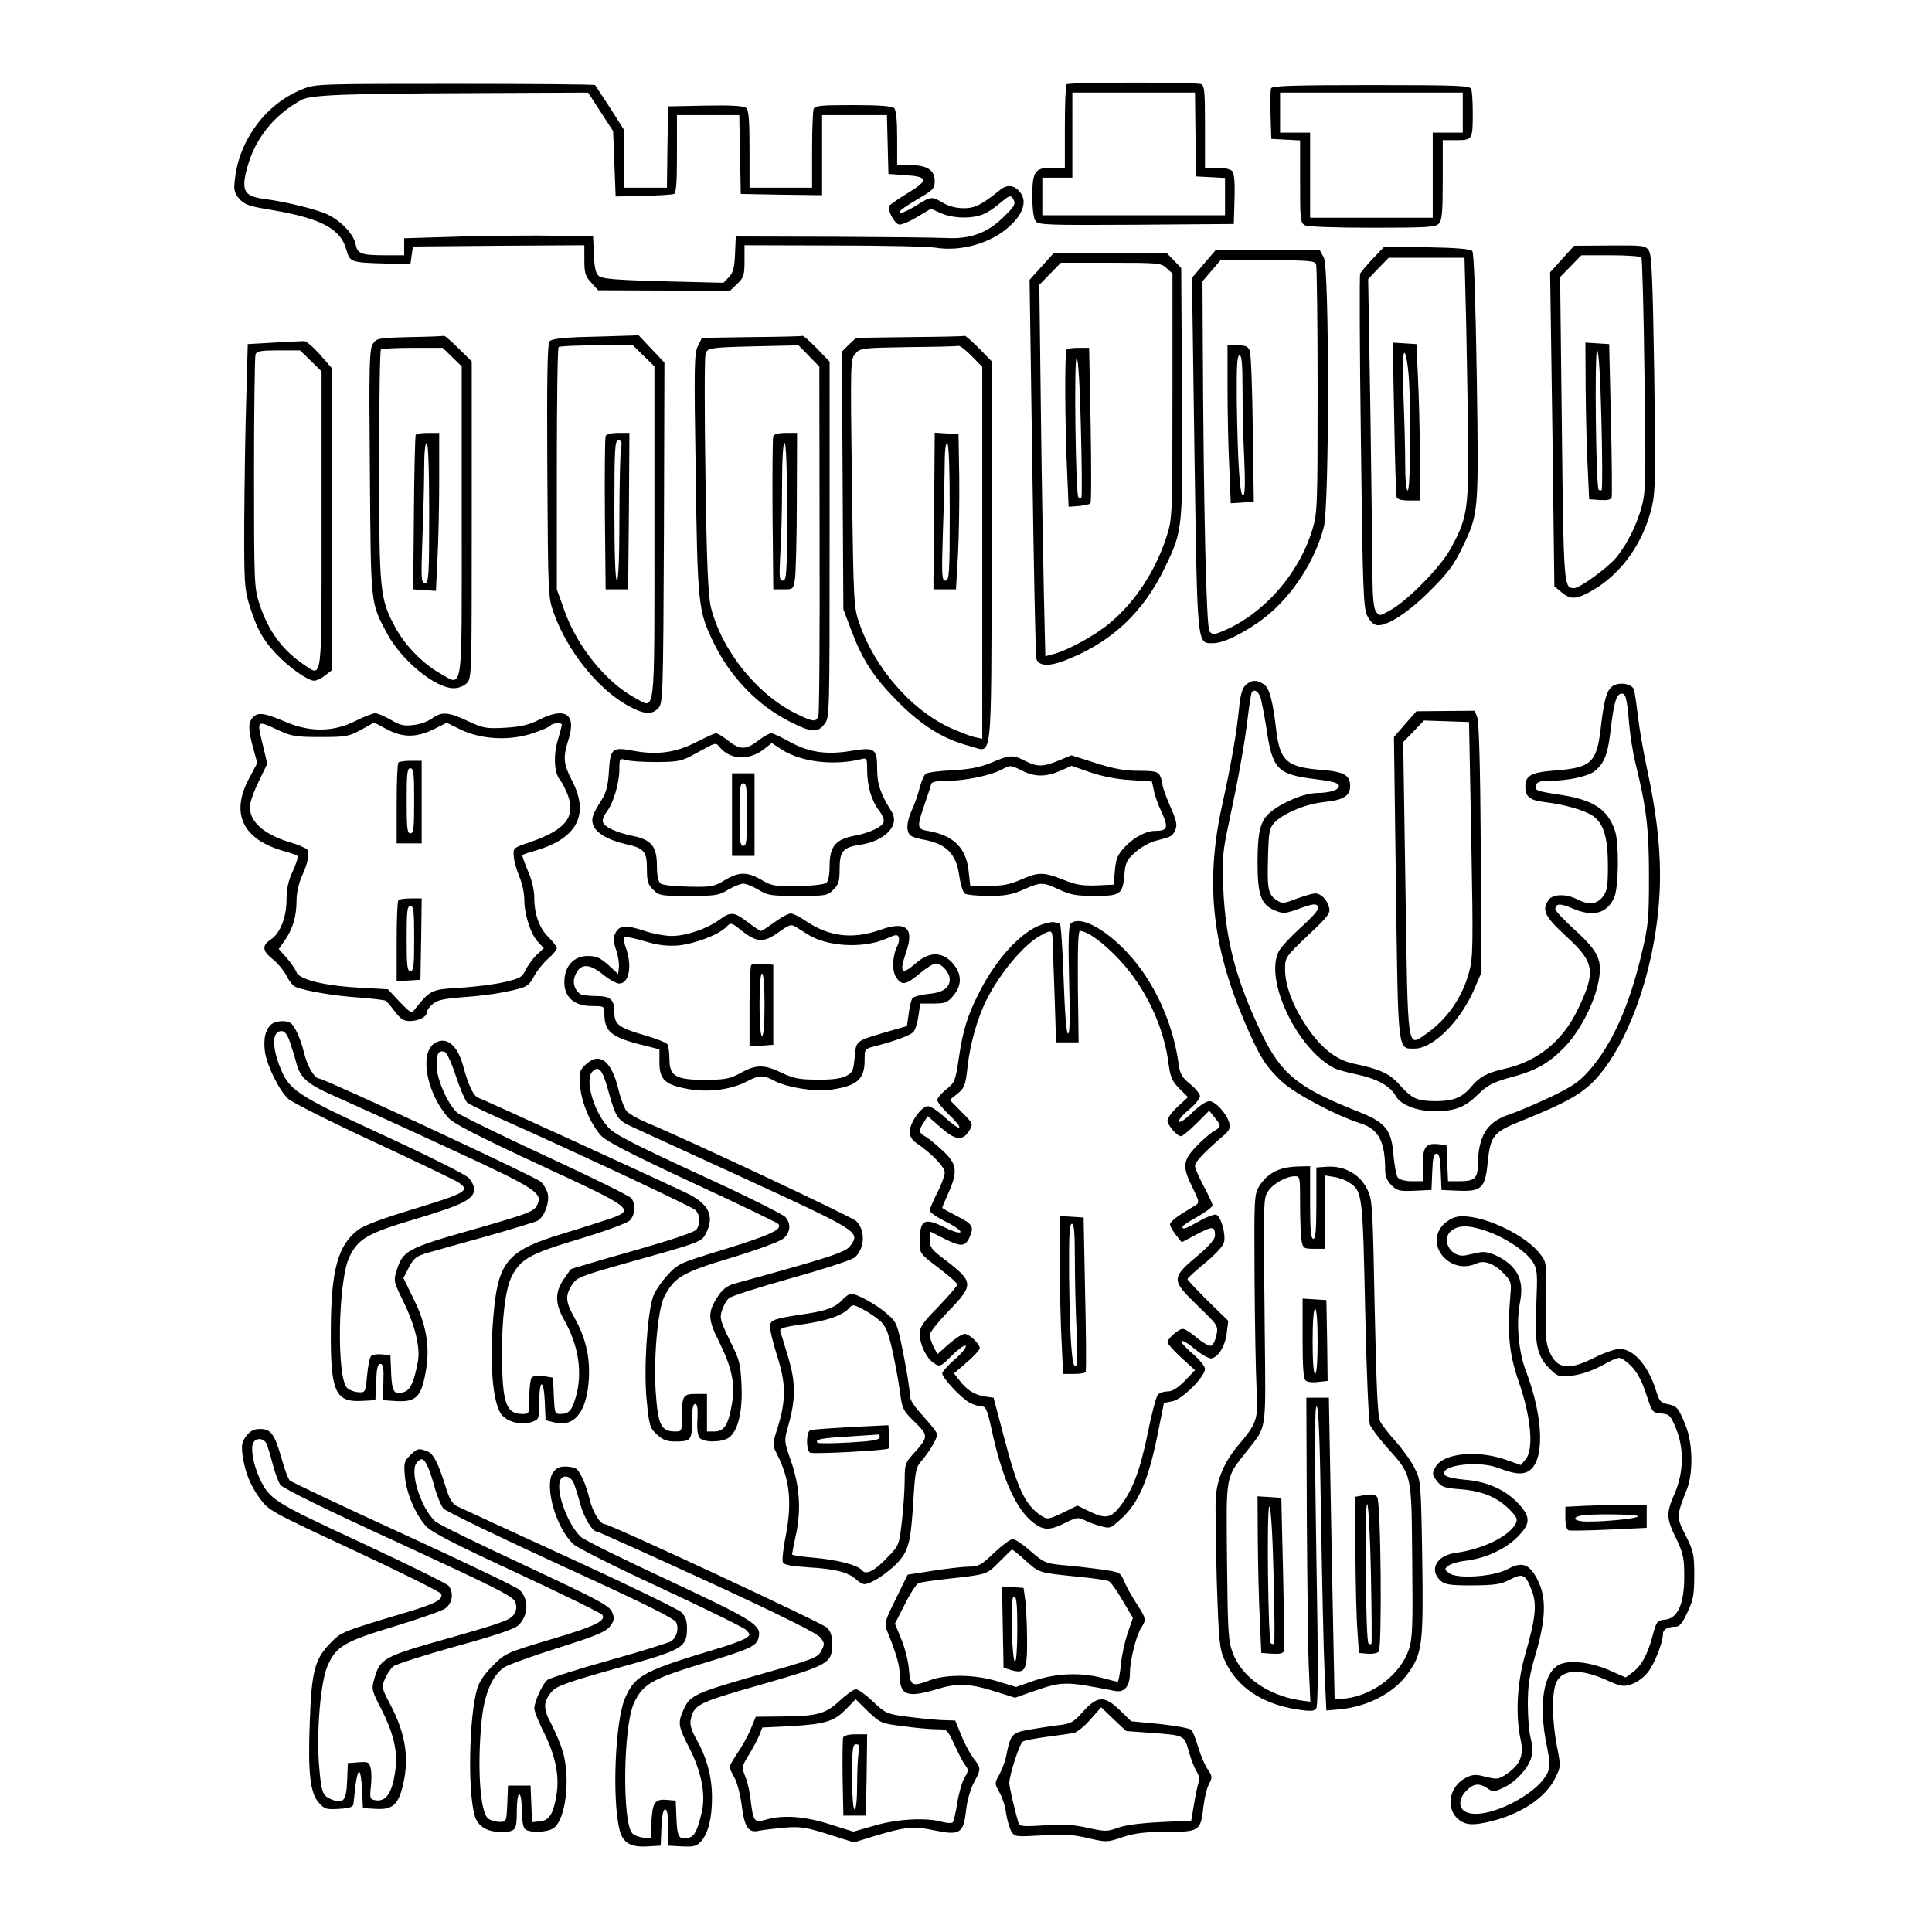 <?xml version="1.0" encoding="UTF-8" standalone="yes"?>
<svg version="1.0" xmlns="http://www.w3.org/2000/svg" width="100mm" height="100mm" viewBox="0 0 639 772" preserveAspectRatio="xMidYMid meet">
  <g transform="translate(0,772) scale(0.1,-0.1)" fill="#000000" stroke="none">
    <path d="M542 7363 c-143 -57 -250 -200 -268 -356 -6 -47 -3 -57 17 -81 21
-24 38 -30 135 -46 193 -33 271 -75 293 -158 14 -50 18 -51 156 -55 l100 -2 5
35 5 35 343 3 342 2 0 -60 c0 -51 4 -64 28 -90 l27 -30 263 -1 264 -1 29 28
c26 25 29 34 29 91 l0 63 358 -1 c196 0 380 -4 407 -9 100 -16 220 18 293 85
52 46 70 96 48 130 -23 35 -54 41 -85 16 -74 -60 -100 -73 -146 -73 -28 0 -59
8 -81 21 -45 27 -48 27 -106 -9 -48 -30 -74 -38 -64 -21 3 5 35 26 71 47 59
35 65 41 65 71 0 43 -30 63 -97 63 l-53 0 0 108 c0 71 -4 112 -12 120 -8 8
-59 12 -164 12 -129 0 -153 -2 -158 -16 -3 -9 -6 -83 -6 -165 l0 -149 -125 0
-125 0 0 154 c0 119 -3 156 -14 165 -9 8 -61 11 -162 9 l-149 -3 -3 -162 -2
-163 -85 0 -85 0 0 115 0 114 -56 88 c-31 48 -59 90 -61 93 -3 3 -255 5 -561
5 -547 0 -557 0 -610 -22z m1193 -90 l50 -77 5 -130 5 -131 110 2 c61 2 116 5
123 8 9 3 12 45 12 160 l0 155 125 0 124 0 3 -157 3 -158 163 -3 162 -2 0 160
0 160 130 0 129 0 3 -117 3 -118 70 -5 c90 -6 91 -21 5 -73 -36 -22 -68 -44
-72 -50 -8 -14 18 -66 38 -74 8 -3 40 10 72 29 l57 34 40 -18 c48 -21 123 -23
169 -4 18 7 49 28 70 47 31 26 39 30 47 18 15 -23 11 -31 -40 -80 -63 -61
-131 -85 -226 -80 -38 2 -243 4 -455 5 l-385 1 -3 -70 c-2 -55 -8 -75 -24 -92
l-22 -23 -240 6 c-192 5 -244 10 -258 21 -13 11 -18 35 -20 87 l-3 71 -145 3
c-80 2 -250 0 -377 -3 l-233 -7 0 -34 0 -34 -72 0 c-101 0 -115 6 -122 44 -7
38 -55 90 -108 117 -41 21 -170 53 -256 64 -86 11 -97 35 -63 146 34 106 107
193 211 250 36 20 179 25 690 27 l455 2 50 -77z"/>
    <path d="M3597 7383 c-4 -3 -7 -80 -7 -170 l0 -163 -49 0 c-71 0 -81 -14 -81
-114 0 -50 5 -89 13 -99 11 -16 44 -17 402 -15 l390 3 3 99 c2 64 -1 103 -9
112 -7 8 -31 14 -60 14 l-49 0 0 164 c0 140 -2 165 -16 170 -21 8 -529 8 -537
-1z m515 -200 l3 -168 58 -3 57 -3 0 -74 0 -75 -365 0 -365 0 0 75 0 75 60 0
60 0 0 170 0 170 245 0 245 0 2 -167z"/>
    <path d="M4414 7367 c-3 -8 -3 -56 -2 -108 l3 -94 58 -3 57 -3 0 -164 c0 -152
1 -165 19 -175 12 -6 116 -10 270 -10 214 0 252 2 265 16 13 13 16 43 16 175
l0 159 54 0 c65 0 66 2 66 110 0 43 -3 85 -6 94 -5 14 -50 16 -400 16 -318 0
-396 -3 -400 -13z m766 -97 l0 -80 -60 0 -60 0 0 -170 0 -170 -245 0 -245 0 0
170 0 170 -60 0 -60 0 0 80 0 80 365 0 365 0 0 -80z"/>
    <path d="M4821 6687 c-25 -27 -48 -54 -51 -60 -3 -7 -2 -309 3 -672 7 -588 10
-664 25 -695 11 -22 25 -36 39 -38 39 -6 125 50 213 138 69 69 94 101 127 170
67 139 67 135 59 684 -5 303 -11 496 -18 503 -7 8 -62 13 -181 15 l-170 3 -46
-48z m373 -274 c3 -153 7 -375 7 -493 2 -238 -6 -280 -74 -400 -38 -67 -165
-197 -231 -235 -47 -27 -49 -28 -62 -10 -10 13 -14 54 -15 139 0 67 -4 362 -8
656 l-9 535 41 43 41 42 152 0 151 0 7 -277z"/>
    <path d="M4906 6048 c3 -167 7 -309 10 -315 2 -8 21 -13 49 -13 l45 0 -1 178
c-1 97 -4 238 -8 312 l-6 135 -47 3 -48 3 6 -303z m58 170 c10 -145 7 -458 -4
-458 -6 0 -10 41 -10 103 0 56 -3 180 -7 275 -4 113 -3 172 4 172 5 0 13 -41
17 -92z"/>
    <path d="M5577 6685 l-48 -53 9 -627 8 -628 28 -23 c36 -31 60 -30 123 6 117
67 205 191 239 336 14 61 15 124 9 534 -6 376 -10 469 -21 488 -14 21 -20 22
-157 21 l-142 -1 -48 -53z m317 6 c3 -5 9 -215 12 -467 6 -404 5 -466 -9 -521
-20 -77 -58 -154 -103 -210 -35 -42 -146 -123 -169 -123 -41 0 -42 2 -49 636
l-7 607 42 43 43 44 117 0 c65 0 120 -4 123 -9z"/>
    <path d="M5671 6168 c1 -101 4 -241 8 -313 l6 -130 43 -3 c28 -2 44 1 47 10 2
7 1 148 -3 313 l-7 300 -47 3 -48 3 1 -183z m63 -124 c4 -152 4 -279 1 -282
-3 -3 -8 -2 -12 1 -11 11 -17 557 -6 557 6 0 13 -107 17 -276z"/>
    <path d="M4145 6665 l-47 -55 10 -706 c12 -784 9 -754 76 -754 42 0 135 47
208 105 107 84 199 226 233 360 22 89 22 1032 0 1075 l-16 30 -208 0 -209 0
-47 -55z m449 -1 c3 -9 6 -235 6 -504 0 -466 -1 -491 -21 -556 -53 -176 -192
-334 -351 -403 -42 -18 -48 -18 -60 -4 -13 16 -24 501 -27 1184 l-1 215 36 42
36 42 188 0 c162 0 189 -2 194 -16z"/>
    <path d="M4240 6168 c0 -95 3 -237 7 -316 l6 -143 46 3 46 3 -4 290 c-2 160
-7 300 -12 313 -7 18 -16 22 -49 22 l-40 0 0 -172z m60 -5 c0 -76 3 -202 7
-280 4 -98 3 -143 -5 -143 -13 0 -21 127 -25 373 -1 144 1 187 11 187 9 0 12
-34 12 -137z"/>
    <path d="M3497 6655 l-48 -53 11 -748 c6 -412 13 -757 16 -766 9 -29 48 -32
109 -9 186 70 318 191 406 376 71 148 71 148 67 701 l-3 493 -29 30 -30 31
-225 -1 -226 -1 -48 -53z m500 -7 l23 -21 0 -488 c0 -467 -1 -490 -21 -555
-44 -141 -125 -267 -231 -355 -60 -50 -172 -111 -229 -124 l-27 -7 -6 254 c-3
139 -9 473 -12 741 l-6 489 43 44 43 44 200 0 c191 0 201 -1 223 -22z"/>
    <path d="M3597 6323 c-8 -8 -7 -292 2 -488 l6 -140 40 3 c22 2 43 7 47 10 4 4
4 146 1 315 l-6 307 -42 0 c-23 0 -45 -3 -48 -7z m57 -309 c4 -152 5 -278 2
-282 -3 -3 -9 -3 -12 1 -11 11 -18 557 -7 557 6 0 13 -104 17 -276z"/>
    <path d="M973 6373 c-127 -3 -134 -5 -148 -27 -14 -21 -16 -83 -12 -513 4
-536 2 -519 68 -643 57 -108 193 -220 267 -220 19 0 40 8 52 20 20 20 20 33
20 653 l0 633 -53 52 c-29 29 -55 51 -57 50 -3 -1 -65 -4 -137 -5z m169 -80
l38 -37 0 -618 c0 -708 7 -661 -88 -608 -70 40 -141 114 -179 186 -60 112 -63
141 -63 645 0 251 3 459 7 462 3 4 61 7 127 7 l120 0 38 -37z"/>
    <path d="M996 5982 c-2 -4 -6 -145 -7 -312 l-3 -305 45 -3 46 -3 6 128 c4 70
7 212 7 316 l0 187 -44 0 c-25 0 -47 -3 -50 -8z m54 -312 c0 -254 -2 -280 -17
-280 -15 0 -16 17 -10 182 4 99 7 225 7 280 0 59 4 98 10 98 6 0 10 -100 10
-280z"/>
    <path d="M1648 6373 c-74 -3 -110 -8 -117 -17 -9 -10 -11 -154 -9 -517 3 -498
3 -505 26 -569 53 -149 174 -301 293 -368 66 -37 99 -40 125 -11 18 20 19 48
22 700 l2 680 -51 54 -52 55 -66 -2 c-36 -1 -114 -4 -173 -5z m259 -75 l43
-42 0 -662 c0 -752 5 -708 -77 -663 -117 63 -234 208 -284 353 l-29 81 0 481
c0 264 3 484 7 487 3 4 72 7 152 7 l145 0 43 -42z"/>
    <path d="M1755 5977 c-3 -7 -4 -147 -3 -312 l3 -300 45 0 45 0 3 313 2 312
-45 0 c-28 0 -48 -5 -50 -13z m61 -54 c-3 -21 -6 -147 -6 -280 0 -155 -4 -243
-10 -243 -6 0 -10 100 -10 280 0 252 2 280 16 280 14 0 15 -7 10 -37z"/>
    <path d="M2338 6373 l-198 -3 -16 -32 c-15 -28 -16 -79 -9 -507 7 -525 10
-553 71 -678 66 -137 177 -253 308 -318 83 -42 108 -44 135 -9 21 26 21 33 21
738 l0 711 -51 53 c-28 28 -53 51 -57 50 -4 -2 -96 -4 -204 -5z m229 -75 l42
-43 1 -690 c1 -379 -1 -698 -5 -707 -9 -23 -20 -23 -80 6 -160 75 -304 252
-349 428 -11 45 -17 166 -22 521 -4 255 -4 475 0 490 7 29 5 29 281 35 l91 2
41 -42z"/>
    <path d="M2425 5977 c-3 -7 -4 -147 -3 -312 l3 -300 40 0 c40 0 40 0 47 45 3
25 7 165 7 313 l1 267 -45 0 c-28 0 -48 -5 -50 -13z m55 -302 c0 -249 -2 -275
-17 -275 -14 0 -15 12 -10 107 4 58 7 182 7 275 0 105 4 168 10 168 6 0 10
-98 10 -275z"/>
    <path d="M2970 6373 l-214 -3 -29 -27 -28 -28 3 -515 3 -515 31 -82 c46 -122
89 -188 189 -289 95 -95 182 -149 288 -176 89 -23 82 -93 85 773 l2 763 -52
53 c-29 29 -55 52 -58 51 -3 -2 -102 -4 -220 -5z m248 -76 l42 -43 0 -743 0
-743 -32 7 c-18 4 -64 22 -103 40 -152 72 -295 238 -355 411 -24 68 -24 77
-31 564 -6 487 -6 495 14 517 19 22 28 23 211 26 105 1 196 3 201 5 6 1 30
-17 53 -41z"/>
    <path d="M3068 5726 c-1 -147 -2 -287 -3 -313 l0 -48 45 0 45 0 8 140 c4 77 6
217 5 310 l-3 170 -47 3 -48 3 -2 -265z m62 -51 c0 -249 -2 -275 -17 -275 -15
0 -16 18 -10 203 4 111 7 235 7 275 0 41 4 72 10 72 6 0 10 -98 10 -275z"/>
    <path d="M430 6351 l-105 -6 -6 -220 c-4 -121 -7 -340 -8 -486 -1 -245 1 -272
20 -335 29 -94 53 -139 106 -195 51 -55 128 -109 153 -109 10 0 29 9 44 21
l26 20 0 605 0 604 -47 54 c-27 30 -55 54 -63 53 -8 0 -62 -3 -120 -6z m147
-73 l43 -42 0 -592 c0 -662 4 -629 -69 -581 -88 59 -145 137 -180 246 -20 61
-21 86 -21 522 0 251 3 464 6 473 5 13 23 16 92 16 l86 0 43 -42z"/>
    <path d="M4311 4981 c-13 -13 -20 -41 -25 -92 -10 -99 -30 -216 -67 -384 -68
-307 -42 -559 87 -863 61 -143 84 -180 149 -242 53 -50 217 -137 317 -169 72
-23 98 -73 98 -188 0 -23 8 -42 25 -59 22 -22 32 -25 93 -22 l67 3 3 73 c2 54
6 72 17 72 11 0 15 -18 17 -72 l3 -73 66 -3 c95 -4 109 10 119 117 11 104 23
118 139 164 176 71 239 107 295 168 137 152 241 461 253 754 6 145 -11 302
-52 489 -13 61 -29 152 -35 203 -6 51 -13 99 -16 108 -8 21 -50 30 -79 17 -28
-13 -40 -51 -54 -174 -16 -136 -38 -156 -184 -167 -93 -7 -117 -20 -117 -64 0
-41 18 -55 77 -62 78 -9 162 -33 194 -56 42 -30 59 -86 59 -198 0 -84 -3 -102
-21 -125 -24 -30 -56 -33 -101 -10 -44 23 -97 22 -114 -1 -30 -41 -18 -66 71
-148 113 -104 118 -139 42 -296 -60 -122 -159 -202 -287 -231 -71 -16 -102
-32 -134 -70 -38 -46 -73 -60 -146 -60 -74 1 -92 9 -144 67 -38 43 -79 62
-183 83 -69 15 -129 62 -186 147 -55 81 -87 164 -87 230 0 47 1 49 91 135 80
75 91 89 85 111 -8 32 -32 57 -56 57 -10 0 -43 -10 -74 -21 -52 -20 -57 -21
-81 -5 -33 22 -37 45 -33 174 2 93 6 113 23 132 35 39 125 77 200 85 78 8 105
24 105 65 0 43 -26 57 -119 64 -133 11 -161 35 -176 156 -14 121 -28 171 -49
185 -28 20 -52 19 -75 -4z m59 -43 c5 -13 16 -69 25 -125 24 -167 43 -187 193
-206 73 -9 97 -16 97 -27 0 -17 -34 -28 -91 -29 -49 -1 -137 -38 -182 -76 -41
-34 -52 -77 -52 -203 0 -128 14 -166 67 -189 36 -15 41 -15 102 7 52 19 65 20
72 9 7 -10 -11 -33 -66 -83 -42 -38 -82 -81 -90 -97 -59 -113 72 -389 221
-467 12 -6 54 -18 94 -26 78 -17 131 -46 152 -85 19 -35 83 -61 154 -61 83 0
121 14 175 67 38 37 60 48 120 65 107 28 157 55 220 118 63 62 123 176 141
266 17 86 2 120 -92 206 -44 40 -80 78 -80 85 0 23 20 24 66 4 84 -37 142 -22
170 45 17 41 19 217 2 265 -29 86 -87 124 -224 144 -92 14 -99 17 -91 40 5 11
20 15 55 15 70 0 149 17 177 37 39 30 54 66 65 159 13 113 23 148 42 152 19 4
24 -16 33 -123 4 -44 15 -114 25 -155 44 -177 54 -262 54 -450 0 -168 -2 -196
-28 -305 -50 -215 -121 -372 -213 -475 -39 -44 -68 -63 -158 -106 -60 -28
-133 -59 -161 -68 -88 -29 -122 -85 -124 -202 0 -52 -14 -64 -72 -64 l-47 0
-3 73 -3 72 -33 3 c-50 5 -62 -11 -62 -84 l0 -64 -44 0 c-24 0 -48 6 -55 14
-6 7 -14 48 -18 91 -8 102 -31 130 -145 175 -236 93 -305 149 -383 313 -101
211 -143 370 -152 577 -5 121 -2 148 22 260 39 183 64 321 76 424 6 50 13 94
16 99 8 14 23 7 33 -15z"/>
    <path d="M4950 4827 l-45 -52 8 -600 c9 -670 6 -645 75 -645 74 0 185 112 239
240 l28 65 -3 495 c-2 321 -7 505 -14 523 l-10 27 -117 -1 -116 -1 -45 -51z
m264 -460 c8 -430 7 -474 -9 -532 -27 -101 -88 -188 -171 -246 -77 -53 -73
-83 -83 581 l-9 585 42 43 41 43 90 -3 90 -3 9 -468z"/>
    <path d="M347 4855 c-21 -21 -21 -50 0 -125 l16 -59 -33 -62 c-75 -140 -25
-244 140 -290 25 -7 49 -15 53 -19 4 -4 -4 -31 -18 -61 -18 -38 -25 -71 -25
-114 0 -71 -26 -136 -64 -160 -35 -23 -33 -45 9 -78 19 -15 44 -45 55 -66 10
-21 27 -42 37 -45 42 -17 161 -36 253 -42 54 -4 102 -10 107 -13 4 -3 21 -23
36 -43 22 -29 35 -38 58 -38 36 0 69 16 69 34 0 7 10 22 23 33 17 16 42 22
117 28 97 7 163 17 232 35 29 8 42 19 57 49 11 21 36 52 55 69 20 17 36 37 36
43 0 7 -15 26 -33 44 -37 36 -57 91 -57 159 0 27 -10 72 -26 107 -14 34 -24
62 -22 63 2 1 28 10 59 19 162 49 210 145 139 279 -34 67 -36 91 -13 164 32
102 -14 131 -120 77 -40 -20 -71 -27 -134 -31 -76 -4 -87 -2 -149 27 -78 37
-105 38 -143 10 -16 -12 -49 -24 -74 -26 -37 -5 -54 -1 -91 21 -24 14 -52 26
-62 26 -9 0 -45 -14 -81 -32 -87 -43 -178 -44 -273 -4 -87 37 -113 41 -133 21z
m99 -52 c53 -25 70 -28 169 -28 103 0 113 2 163 29 l52 29 49 -26 c64 -35 120
-35 189 -1 l52 26 57 -28 c82 -39 195 -45 287 -14 36 12 68 26 71 31 7 10 45
13 45 3 0 -3 -7 -31 -16 -61 -19 -64 -14 -135 10 -161 8 -10 22 -38 31 -62 30
-86 -12 -137 -152 -185 -67 -23 -68 -23 -65 -57 1 -18 11 -54 22 -80 11 -26
20 -66 20 -91 0 -60 25 -139 54 -170 l24 -26 -29 -27 c-15 -15 -35 -42 -44
-60 -14 -29 -22 -34 -88 -49 -39 -9 -119 -19 -177 -22 -112 -7 -115 -8 -179
-88 -12 -15 -17 -12 -60 33 l-46 49 -105 6 c-145 7 -248 32 -260 62 -5 12 -23
39 -40 58 l-31 35 26 37 c31 46 45 95 45 158 0 27 9 68 20 93 25 53 33 95 23
109 -5 6 -35 19 -68 29 -115 34 -174 93 -159 159 4 18 20 60 37 93 l30 62 -16
68 c-27 109 -28 107 59 67z"/>
    <path d="M927 4673 c-4 -3 -7 -78 -7 -165 l0 -158 50 0 50 0 0 165 0 165 -43
0 c-24 0 -47 -3 -50 -7z m63 -153 c0 -109 -2 -130 -15 -130 -13 0 -15 21 -15
130 0 109 2 130 15 130 13 0 15 -21 15 -130z"/>
    <path d="M927 4123 c-4 -3 -7 -78 -7 -165 l0 -159 48 3 47 3 3 163 2 162 -43
0 c-24 0 -47 -3 -50 -7z m63 -153 c0 -109 -2 -130 -15 -130 -13 0 -15 21 -15
130 0 109 2 130 15 130 13 0 15 -21 15 -130z"/>
    <path d="M2118 4755 c-81 -42 -157 -53 -252 -35 -86 16 -92 10 -98 -84 -3 -52
-11 -84 -26 -107 -38 -61 -45 -77 -38 -102 8 -32 58 -63 127 -79 78 -17 89
-29 89 -100 0 -49 4 -63 25 -83 23 -24 30 -25 142 -25 108 0 121 2 158 25 22
13 49 24 60 24 11 0 38 -11 60 -24 37 -23 50 -25 158 -25 112 0 119 1 142 25
21 20 25 34 25 83 0 70 14 86 80 96 102 15 163 79 127 134 -43 69 -57 108 -57
168 0 83 -9 89 -101 74 -100 -17 -170 -7 -247 35 -34 19 -68 35 -76 35 -7 0
-30 -13 -52 -30 -49 -37 -72 -37 -119 0 -21 17 -43 30 -49 30 -6 0 -41 -16
-78 -35z m93 -21 c42 -50 115 -54 175 -9 l33 26 38 -25 c77 -51 210 -67 321
-39 21 5 22 2 22 -43 0 -65 17 -122 47 -162 14 -18 22 -39 19 -47 -7 -20 -58
-44 -119 -55 -73 -14 -97 -43 -97 -119 0 -36 -5 -63 -13 -69 -7 -6 -58 -12
-114 -13 -92 -1 -105 1 -145 25 -57 33 -90 33 -147 -1 -43 -26 -53 -28 -144
-26 -59 1 -104 6 -113 13 -9 8 -14 32 -14 70 0 78 -22 105 -98 120 -66 14
-111 35 -118 55 -3 8 4 26 15 41 27 34 51 115 51 171 0 43 1 43 28 36 15 -5
70 -8 122 -8 90 1 99 3 160 37 78 43 74 42 91 22z"/>
    <path d="M2260 4465 l0 -165 45 0 45 0 0 165 0 165 -45 0 -45 0 0 -165z m60 0
c0 -104 -2 -125 -15 -125 -13 0 -15 21 -15 125 0 104 2 125 15 125 13 0 15
-21 15 -125z"/>
    <path d="M3295 4672 c-45 -18 -84 -26 -155 -30 -52 -2 -100 -9 -106 -14 -7 -5
-17 -30 -24 -55 -6 -26 -20 -66 -31 -89 -22 -49 -24 -87 -6 -102 6 -6 30 -13
52 -17 92 -17 131 -57 143 -144 5 -35 15 -67 23 -72 8 -5 51 -9 95 -9 65 0 93
5 138 25 70 31 78 31 144 0 45 -21 69 -25 142 -25 103 0 111 6 118 86 4 47 9
58 43 88 21 19 57 40 81 46 66 17 67 18 79 43 9 20 6 36 -20 95 -17 39 -31 78
-31 87 0 9 -5 25 -10 36 -9 16 -22 19 -85 19 -56 0 -99 8 -172 31 l-97 31 -51
-21 c-63 -26 -85 -26 -135 -1 -48 25 -60 24 -135 -8z m125 -32 c50 -25 95 -25
152 0 l45 20 74 -26 c47 -16 106 -28 161 -31 l86 -6 7 -33 c3 -18 17 -59 32
-90 28 -61 23 -74 -25 -74 -37 0 -85 -25 -122 -64 -29 -31 -36 -46 -40 -94
l-5 -57 -69 -3 c-55 -2 -81 2 -133 23 -79 31 -98 31 -169 0 -43 -19 -73 -25
-129 -25 l-73 0 -7 63 c-10 89 -60 138 -158 156 -49 8 -50 13 -16 111 12 36
24 71 25 78 2 8 24 12 66 12 69 0 174 22 216 45 35 19 36 18 82 -5z"/>
    <path d="M2210 4045 c-49 -36 -133 -65 -191 -65 -27 0 -77 9 -111 21 -72 24
-99 22 -114 -10 -10 -18 -9 -32 3 -67 8 -23 13 -55 11 -70 l-3 -26 -39 36
c-33 29 -48 36 -82 36 -57 0 -94 -41 -94 -105 0 -60 40 -95 111 -95 48 0 49
-1 49 -29 0 -74 27 -96 157 -128 l63 -16 0 -52 c0 -70 23 -90 117 -107 83 -14
170 -2 235 32 48 25 64 25 110 0 47 -25 160 -43 218 -35 109 15 140 41 140
119 0 45 0 45 43 56 81 21 137 42 151 56 8 7 17 36 21 64 l7 50 53 0 c47 0 56
4 79 31 36 42 35 89 -3 131 -41 46 -93 46 -145 0 -59 -51 -69 -41 -40 44 33
96 0 125 -102 89 -112 -40 -207 -28 -301 36 -23 16 -49 29 -58 29 -10 0 -39
-16 -65 -35 -26 -19 -51 -35 -54 -35 -4 0 -28 16 -53 35 -55 42 -68 43 -113
10z m90 -45 c59 -46 86 -48 145 -6 46 33 51 34 72 21 13 -8 33 -21 46 -29 77
-49 222 -57 313 -17 37 17 46 18 50 6 3 -7 1 -22 -4 -32 -21 -40 -24 -100 -7
-127 23 -35 39 -33 95 14 26 22 55 40 64 40 24 0 56 -37 56 -63 0 -35 -28 -54
-89 -59 -29 -3 -57 -11 -61 -18 -4 -7 -11 -34 -14 -61 l-7 -49 -87 -25 c-120
-36 -116 -33 -122 -101 -5 -53 -8 -60 -35 -74 -20 -10 -58 -15 -115 -14 -70 0
-95 5 -141 27 -70 34 -102 34 -164 0 -44 -24 -61 -27 -140 -28 -119 0 -145 14
-145 83 0 26 -4 52 -8 59 -4 7 -48 24 -97 38 -96 28 -115 42 -115 88 0 53 -15
67 -73 67 -29 0 -57 4 -63 8 -23 15 -32 46 -22 71 19 52 55 54 114 6 23 -19
52 -35 63 -35 40 0 53 69 27 143 -8 20 -10 40 -5 43 5 2 40 -5 80 -17 53 -16
87 -20 134 -17 63 6 161 42 191 73 20 20 20 20 64 -15z"/>
    <path d="M2337 3864 c-4 -4 -7 -79 -7 -166 l0 -159 48 3 47 3 0 160 0 160 -40
3 c-23 2 -44 0 -48 -4z m53 -159 c0 -77 -4 -125 -10 -125 -6 0 -10 48 -10 125
0 77 4 125 10 125 6 0 10 -48 10 -125z"/>
    <path d="M3496 4025 c-80 -28 -177 -133 -245 -264 -50 -98 -68 -155 -85 -271
-13 -89 -16 -96 -50 -123 -20 -16 -36 -35 -36 -42 0 -8 21 -34 47 -59 26 -24
45 -48 41 -51 -4 -4 -29 14 -56 39 -27 25 -58 46 -69 46 -26 0 -73 -67 -73
-103 0 -17 9 -32 26 -44 62 -42 114 -96 114 -118 0 -12 -13 -49 -30 -81 -16
-32 -30 -65 -30 -71 0 -7 30 -28 67 -46 38 -19 61 -37 55 -41 -6 -4 -34 5 -61
19 -85 42 -101 32 -101 -62 0 -41 2 -44 75 -99 41 -31 75 -61 75 -67 0 -6 -34
-45 -75 -88 -62 -63 -75 -82 -75 -109 0 -42 27 -98 57 -117 23 -16 26 -15 72
31 28 27 51 43 55 38 3 -6 -16 -30 -44 -54 -27 -24 -50 -49 -50 -56 0 -18 78
-101 111 -118 16 -8 37 -14 47 -14 16 0 22 -14 37 -82 43 -202 99 -330 170
-383 40 -31 65 -31 127 0 44 22 52 23 76 11 15 -8 44 -19 65 -24 38 -11 40
-10 87 34 65 61 102 147 138 319 l28 139 35 7 c39 8 129 98 129 129 0 10 -22
38 -50 61 -27 23 -47 46 -44 50 3 5 27 -9 54 -32 27 -22 56 -39 66 -37 28 5
56 52 61 103 l6 47 -82 80 c-44 44 -81 83 -81 87 0 4 31 32 70 64 41 34 72 67
76 83 8 31 -12 103 -31 110 -7 3 -37 -8 -67 -25 -57 -32 -68 -36 -68 -23 0 4
27 22 60 40 33 19 60 39 60 46 0 6 -16 41 -35 76 -19 36 -35 72 -35 81 0 16
36 54 109 117 28 23 33 33 28 55 -10 37 -55 87 -80 87 -12 0 -42 -20 -68 -46
-26 -26 -49 -41 -53 -36 -3 6 14 27 39 47 25 21 45 45 45 55 0 9 -18 31 -39
48 -33 27 -41 40 -46 79 -23 168 -99 333 -205 446 -93 100 -193 150 -227 116
-8 -8 -10 -75 -6 -225 4 -146 3 -214 -4 -214 -7 0 -13 78 -18 220 -4 121 -11
220 -15 220 -5 0 -14 2 -22 5 -7 2 -30 -2 -52 -10z m45 -62 c1 -21 4 -121 8
-223 l6 -185 45 0 45 0 -3 223 c-1 151 1 222 8 222 30 0 94 -47 157 -114 106
-113 180 -270 198 -421 7 -50 14 -66 43 -95 l34 -34 -41 -38 c-23 -21 -41 -46
-41 -55 0 -19 38 -63 54 -63 6 0 34 23 62 51 l51 51 22 -28 c27 -34 27 -36 -7
-56 -16 -10 -47 -38 -70 -62 -51 -55 -53 -79 -12 -161 26 -53 28 -61 14 -70
-9 -5 -36 -22 -60 -37 -24 -15 -44 -33 -44 -40 0 -7 11 -26 24 -43 l23 -29 60
32 c63 33 73 33 73 -4 0 -15 -20 -39 -62 -75 -115 -97 -115 -101 -7 -207 80
-77 82 -79 75 -116 -4 -20 -13 -40 -21 -43 -8 -3 -33 11 -57 31 -23 20 -48 36
-57 36 -17 0 -61 -39 -61 -54 0 -5 25 -33 55 -61 l55 -50 -41 -43 c-29 -29
-50 -42 -69 -42 -15 0 -33 -6 -39 -14 -6 -7 -25 -77 -40 -154 -31 -149 -61
-229 -112 -293 -36 -46 -58 -49 -124 -17 l-45 22 -59 -29 c-57 -27 -61 -27
-85 -12 -65 43 -95 107 -150 317 l-41 155 -36 5 c-41 7 -70 25 -100 64 l-22
28 52 45 c28 24 51 50 51 56 0 17 -42 57 -60 57 -10 0 -38 -18 -63 -40 l-46
-41 -16 30 c-8 17 -15 38 -15 47 0 10 34 52 75 95 103 106 102 117 -19 209
-49 37 -56 47 -56 76 l0 34 59 -30 c66 -33 83 -32 100 6 19 42 13 53 -49 84
-33 17 -60 32 -60 34 0 2 11 29 25 60 38 86 34 115 -23 168 -27 25 -58 51 -70
57 -26 14 -27 24 -6 56 l16 25 52 -45 c58 -52 88 -55 114 -13 16 28 16 28 -31
75 l-47 48 31 25 c28 23 32 33 40 106 10 92 39 195 76 269 54 108 152 224 218
258 42 23 45 21 46 -20z"/>
    <path d="M3570 2673 c0 -103 3 -245 7 -315 l6 -128 43 0 c24 0 45 3 47 8 3 4
2 144 -2 312 l-6 305 -47 3 -48 3 0 -188z m60 15 c0 -79 3 -207 7 -285 4 -99
3 -143 -5 -143 -14 0 -22 107 -25 358 -1 164 1 212 11 212 9 0 12 -35 12 -142z"/>
    <path d="M416 3624 c-22 -22 -29 -57 -22 -109 9 -56 57 -153 93 -186 15 -14
170 -92 345 -173 174 -81 326 -154 337 -162 45 -32 30 -41 -197 -110 -109 -33
-186 -62 -207 -79 -79 -60 -107 -159 -108 -395 -2 -249 17 -293 121 -288 l57
3 3 73 c2 54 6 72 17 72 11 0 14 -16 12 -72 l-2 -73 44 -3 c91 -7 111 14 130
134 13 89 -2 175 -51 273 l-41 84 22 43 c20 37 30 45 75 58 28 8 134 38 236
66 102 29 193 57 203 62 26 14 48 71 41 107 -4 16 -16 38 -28 49 -20 19 -865
412 -885 412 -19 0 -49 51 -61 103 -14 57 -37 108 -54 119 -19 13 -64 9 -80
-8z m77 -66 c8 -24 20 -62 26 -85 17 -63 44 -86 171 -141 63 -28 261 -118 440
-201 354 -163 377 -179 350 -229 -14 -24 -38 -33 -255 -95 -264 -75 -281 -84
-306 -167 -12 -38 -10 -44 29 -123 45 -92 67 -181 57 -236 -14 -78 -29 -113
-52 -122 -42 -16 -52 -3 -55 74 l-3 72 -34 3 c-18 2 -38 -1 -43 -6 -5 -5 -13
-40 -16 -78 -7 -69 -7 -69 -36 -67 -16 1 -36 9 -44 17 -43 42 -36 430 9 523
36 74 71 95 271 154 183 55 228 78 228 118 0 11 -10 31 -22 44 -13 14 -161 88
-343 172 -354 163 -376 178 -415 281 -29 80 -26 134 10 134 13 0 23 -14 33
-42z"/>
    <path d="M1067 3548 c-56 -43 -25 -200 60 -295 21 -23 114 -71 363 -187 374
-173 382 -179 288 -214 -29 -10 -117 -38 -195 -62 -211 -63 -254 -109 -273
-293 -22 -206 -8 -394 33 -434 27 -28 81 -39 120 -24 26 10 27 13 27 81 0 92
18 91 22 -2 l3 -73 36 -9 c80 -20 129 43 137 174 5 89 -13 166 -59 247 -34 62
-36 85 -9 128 19 30 31 35 207 85 307 86 311 87 328 120 37 71 13 120 -79 164
-122 58 -810 373 -829 379 -20 7 -40 48 -62 130 -24 86 -71 120 -118 85z m89
-126 c17 -52 38 -99 45 -107 8 -7 66 -35 129 -63 240 -106 765 -351 782 -366
21 -18 23 -55 6 -79 -9 -11 -101 -42 -256 -86 -134 -38 -245 -71 -247 -73 -1
-2 -14 -21 -29 -42 -34 -51 -33 -95 3 -160 59 -103 75 -215 46 -311 -15 -52
-27 -65 -62 -65 -21 0 -22 5 -25 72 l-3 73 -37 6 c-21 3 -42 1 -48 -5 -5 -5
-10 -41 -10 -78 0 -68 0 -68 -28 -68 -65 0 -80 44 -81 235 -1 147 14 265 38
313 36 72 74 92 270 151 100 30 190 63 201 73 23 21 26 66 8 90 -7 9 -161 85
-343 169 -181 84 -340 162 -353 173 -38 34 -82 134 -82 186 0 51 6 62 30 58 9
-2 27 -38 46 -96z"/>
    <path d="M1673 3464 c-23 -23 -25 -31 -20 -84 6 -67 41 -150 83 -197 22 -24
113 -71 364 -188 184 -85 339 -160 344 -165 21 -21 -27 -44 -211 -101 -186
-57 -189 -58 -233 -107 -25 -27 -51 -67 -57 -88 -23 -77 -36 -293 -24 -409 10
-103 13 -112 41 -137 22 -21 41 -28 69 -28 67 0 71 4 71 81 0 49 4 69 13 69 8
0 11 -17 9 -60 -3 -38 1 -66 8 -75 16 -20 89 -19 117 0 37 26 56 105 51 210
-4 86 -7 100 -47 179 -38 79 -41 90 -31 120 6 19 18 40 28 49 9 8 122 44 250
80 129 36 243 73 253 83 40 36 43 109 5 145 -18 17 -673 325 -841 395 -33 14
-67 34 -76 44 -9 11 -25 52 -34 92 -28 112 -77 147 -132 92z m65 -27 c6 -7 20
-44 30 -84 28 -100 36 -111 100 -139 31 -14 238 -109 460 -211 440 -203 446
-206 404 -262 -18 -25 -89 -48 -465 -151 -26 -8 -45 -22 -62 -48 -43 -65 -43
-92 4 -185 51 -102 65 -170 50 -251 -14 -80 -31 -106 -69 -106 l-30 0 0 75 0
75 -44 0 c-52 0 -56 -7 -56 -91 0 -58 -1 -59 -27 -59 -57 0 -69 26 -78 160 -9
135 9 329 34 378 41 79 71 97 271 157 111 34 194 65 208 78 26 25 28 58 5 84
-10 11 -166 89 -348 172 -270 125 -336 159 -362 189 -57 64 -92 189 -61 220
15 15 23 15 36 -1z"/>
    <path d="M4460 3051 c-42 -13 -70 -34 -93 -70 -20 -34 -21 -43 -19 -365 1
-182 5 -381 8 -443 7 -126 3 -138 -76 -232 -52 -61 -82 -132 -87 -205 -2 -34
0 -182 4 -331 8 -248 11 -274 32 -320 46 -104 147 -173 285 -195 55 -9 72 -8
80 2 8 9 9 177 1 611 -7 444 -7 597 1 597 8 0 13 -128 18 -457 4 -252 10 -525
14 -608 l7 -150 45 4 c116 9 223 64 280 143 59 81 63 118 58 463 -5 308 -6
311 -31 360 -14 28 -48 75 -75 105 -27 30 -55 66 -62 80 -10 19 -15 131 -22
455 -8 415 -9 432 -31 475 -28 57 -90 92 -157 88 l-45 -3 0 -143 c0 -107 -3
-142 -12 -142 -10 0 -13 36 -13 145 l0 145 -42 -1 c-24 0 -54 -4 -68 -8z m70
-145 c0 -62 3 -128 6 -145 6 -29 9 -31 50 -31 l44 0 0 146 0 147 36 -6 c20 -3
47 -13 60 -22 53 -35 54 -43 64 -509 5 -239 14 -445 19 -459 5 -13 35 -53 66
-88 103 -116 100 -99 103 -452 3 -262 1 -316 -13 -357 -32 -97 -138 -181 -247
-196 -27 -4 -49 -5 -50 -3 0 2 -6 274 -12 604 l-11 600 -45 0 -45 0 2 -495 c2
-272 5 -546 9 -608 l5 -112 -43 6 c-127 20 -231 93 -267 189 -18 48 -20 83
-23 367 -3 354 -8 329 82 443 77 98 73 70 69 454 -6 559 -6 552 14 582 20 30
71 58 105 59 22 0 22 -2 22 -114z"/>
    <path d="M4540 2372 c0 -116 3 -162 13 -169 6 -6 29 -8 50 -5 l37 4 -2 162 -3
161 -47 3 -48 3 0 -159z m60 -12 c0 -80 -4 -130 -10 -130 -6 0 -10 50 -10 130
0 80 4 130 10 130 6 0 10 -50 10 -130z"/>
    <path d="M4773 1743 l-23 -4 1 -222 c1 -122 4 -262 8 -312 l6 -90 34 -3 c18
-2 39 2 45 8 14 14 9 599 -6 618 -10 12 -23 13 -65 5z m40 -310 c3 -152 4
-279 2 -282 -3 -2 -8 -1 -12 3 -11 11 -16 556 -5 556 5 0 12 -125 15 -277z"/>
    <path d="M4361 1563 c1 -98 4 -239 8 -313 l6 -135 43 -3 c28 -2 44 1 47 10 2
7 1 148 -3 313 l-7 300 -47 3 -48 3 1 -178z m63 -134 c4 -149 5 -273 2 -276
-3 -4 -9 -3 -13 1 -11 11 -17 546 -6 546 6 0 13 -105 17 -271z"/>
    <path d="M5108 2832 c-87 -78 17 -210 126 -161 32 15 72 0 112 -42 27 -28 29
-35 24 -87 -13 -153 -5 -232 35 -347 48 -140 59 -265 27 -305 l-20 -24 -63 22
c-113 39 -248 25 -278 -30 -14 -25 -14 -29 5 -55 19 -25 29 -29 97 -34 87 -7
147 -33 196 -83 28 -29 31 -37 22 -55 -28 -51 -131 -101 -239 -116 -77 -10
-108 -68 -61 -111 18 -16 37 -19 128 -19 90 1 112 4 149 23 52 27 63 22 88
-44 21 -55 15 -110 -26 -253 -33 -114 -40 -243 -19 -342 14 -63 -1 -100 -56
-138 -32 -21 -37 -22 -83 -11 -41 11 -52 10 -80 -4 -63 -32 -81 -114 -36 -160
31 -30 63 -33 147 -11 116 30 211 96 247 171 22 45 22 47 6 127 -20 105 -21
218 -1 257 26 51 97 53 203 5 54 -24 64 -26 96 -15 20 6 49 27 64 46 27 32 62
121 62 156 0 17 20 28 51 28 15 0 28 16 47 58 23 49 27 70 27 148 0 83 -3 95
-34 158 -38 74 -38 77 5 186 25 65 23 180 -4 250 -30 75 -35 81 -72 89 -28 5
-35 13 -45 46 -31 105 -91 175 -148 175 -18 0 -63 -16 -101 -35 -105 -53 -151
-46 -181 27 -14 35 -16 69 -13 198 3 152 3 156 -22 188 -55 74 -215 152 -311
152 -28 0 -47 -8 -71 -28z m169 -32 c75 -26 159 -83 183 -123 18 -29 19 -44
14 -167 -8 -160 2 -208 52 -258 33 -33 37 -34 89 -29 35 4 79 18 122 41 67 36
68 36 92 18 40 -29 63 -67 86 -139 22 -66 23 -68 58 -71 33 -3 37 -7 59 -60
33 -80 31 -175 -5 -259 -35 -80 -34 -100 6 -181 28 -60 32 -76 32 -152 0 -109
-26 -167 -77 -172 -31 -3 -34 -6 -50 -66 -20 -75 -44 -118 -80 -145 l-27 -20
-61 27 c-74 33 -157 44 -201 26 -66 -28 -88 -160 -53 -327 12 -60 13 -81 4
-104 -38 -90 -250 -195 -326 -160 -32 14 -32 54 1 86 28 29 51 31 84 9 21 -15
26 -15 62 2 52 23 106 84 114 127 4 19 2 52 -4 73 -6 22 -11 82 -11 134 0 77
6 115 31 200 41 139 44 225 9 295 -33 66 -62 77 -121 45 -58 -31 -203 -40
-234 -16 -19 15 -19 17 -2 30 9 7 38 16 65 19 79 9 157 44 207 92 56 55 58 81
9 135 -50 55 -125 90 -213 97 -39 3 -76 11 -81 18 -32 38 127 61 210 30 66
-25 95 -28 120 -15 68 36 65 209 -7 400 -30 77 -40 191 -25 272 13 66 4 109
-30 146 -35 37 -96 65 -129 58 -16 -3 -42 -9 -57 -12 -56 -12 -100 58 -61 95
29 27 73 27 146 1z"/>
    <path d="M5668 1703 l-78 -4 0 -45 c0 -27 5 -46 13 -49 6 -2 80 -1 162 3 l150
7 0 45 0 45 -85 1 c-47 0 -120 -1 -162 -3z m212 -42 c0 -8 -118 -21 -202 -21
-47 0 -66 14 -30 23 32 9 232 7 232 -2z"/>
    <path d="M2704 2529 c-30 -33 -63 -46 -149 -59 -126 -19 -140 -23 -143 -47 -2
-12 11 -66 28 -120 36 -112 37 -177 1 -292 -20 -62 -20 -65 -2 -100 52 -102
62 -192 35 -332 -10 -48 -14 -93 -11 -101 4 -11 31 -16 104 -21 106 -6 156
-19 189 -48 11 -11 26 -19 33 -19 25 0 87 40 129 82 49 51 57 85 68 273 6 95
10 113 29 135 29 32 65 91 65 108 0 7 -25 39 -55 72 -42 46 -55 67 -55 91 0
17 -11 88 -25 158 -24 120 -27 128 -63 159 -39 36 -122 82 -145 82 -8 0 -22
-9 -33 -21z m144 -84 c25 -21 34 -41 51 -113 11 -48 25 -123 31 -166 10 -76
12 -81 60 -128 56 -55 56 -59 -6 -128 -32 -35 -34 -42 -34 -105 0 -36 -5 -110
-11 -163 -11 -94 -12 -98 -53 -140 -55 -59 -90 -77 -106 -57 -18 22 -102 43
-197 51 -46 4 -83 9 -83 13 0 3 7 40 16 81 21 99 14 194 -21 294 -27 78 -27
79 -11 136 31 108 31 175 1 275 -15 50 -29 97 -32 105 -3 12 14 18 88 28 96
13 164 37 187 65 13 15 17 15 52 -3 20 -10 51 -31 68 -45z"/>
    <path d="M2735 2018 c-82 -5 -156 -10 -162 -13 -8 -2 -13 -22 -13 -45 0 -23 5
-43 13 -45 16 -6 305 9 312 17 4 3 5 25 3 49 l-3 44 -150 -7z m115 -41 c0 -11
-30 -16 -121 -21 -67 -4 -124 -4 -127 -1 -13 13 16 19 125 25 65 4 119 8 121
8 1 1 2 -4 2 -11z"/>
    <path d="M320 1983 c-18 -23 -21 -36 -16 -75 9 -69 31 -124 71 -178 34 -46 45
-52 376 -206 188 -88 344 -165 347 -173 8 -21 -22 -38 -117 -67 -287 -86 -282
-84 -327 -131 -61 -62 -74 -113 -81 -308 -8 -209 1 -286 34 -326 24 -28 30
-30 82 -27 40 2 56 7 58 18 1 8 5 41 8 73 4 31 10 57 15 57 5 0 10 -33 12 -72
l3 -73 52 -3 c61 -4 85 14 103 75 33 117 19 220 -46 343 -34 65 -35 69 -21
101 8 19 23 41 33 50 11 9 123 45 249 80 164 45 236 70 252 85 41 41 42 105 3
142 -11 10 -219 110 -463 222 -243 111 -447 208 -454 214 -6 6 -21 44 -32 85
-28 99 -43 121 -86 121 -25 0 -39 -7 -55 -27z m79 -30 c5 -10 16 -46 25 -81 9
-35 23 -73 31 -85 10 -14 182 -99 473 -232 396 -183 458 -214 466 -237 7 -20
5 -33 -7 -51 -13 -20 -52 -34 -256 -92 -266 -75 -278 -81 -301 -166 -11 -38
-9 -46 28 -117 48 -94 66 -167 58 -236 -12 -102 -39 -141 -88 -128 -14 3 -16
12 -11 52 3 27 3 60 -1 75 -6 24 -10 26 -49 23 l-42 -3 -3 -72 c-3 -80 -16
-94 -65 -72 -34 15 -38 27 -47 134 -11 137 6 338 35 401 34 76 67 95 265 155
96 29 187 61 203 71 30 21 36 62 15 91 -7 9 -164 86 -348 172 -354 164 -368
173 -408 259 -23 50 -35 110 -27 136 8 25 41 26 54 3z"/>
    <path d="M973 1904 c-23 -23 -25 -31 -20 -84 6 -66 41 -149 83 -197 22 -25
111 -71 364 -188 184 -86 338 -161 342 -168 15 -24 -31 -46 -207 -98 -177 -53
-181 -55 -230 -104 -33 -32 -55 -65 -63 -92 -32 -108 -39 -402 -11 -505 11
-44 48 -68 103 -68 62 0 66 5 66 81 0 39 4 69 10 69 6 0 10 -28 10 -63 0 -36
5 -68 12 -75 17 -17 89 -15 115 3 49 34 68 199 37 306 -9 30 -30 79 -46 110
-34 62 -33 91 5 133 17 19 71 38 257 90 265 74 280 82 280 160 0 31 -6 48 -23
64 -13 12 -214 110 -448 217 -233 107 -435 200 -449 207 -18 10 -30 30 -43 73
-31 100 -50 136 -75 146 -34 13 -40 12 -69 -17z m72 -46 c8 -18 21 -58 29 -89
9 -31 24 -66 33 -77 10 -11 221 -113 469 -227 333 -152 454 -212 461 -228 11
-24 3 -56 -18 -74 -8 -6 -119 -41 -248 -77 -129 -36 -241 -72 -249 -79 -20
-16 -51 -86 -52 -113 0 -12 18 -57 40 -100 44 -89 61 -170 49 -244 -12 -77
-29 -104 -66 -108 l-32 -3 -3 73 -3 73 -45 0 -45 0 -3 -72 c-3 -72 -3 -73 -31
-73 -15 0 -35 6 -45 13 -33 24 -45 210 -26 396 11 103 42 176 89 208 14 10
111 45 215 78 156 49 192 65 209 87 17 23 18 31 8 56 -11 26 -50 47 -349 187
-185 86 -347 165 -358 176 -58 54 -103 199 -74 234 19 22 29 19 45 -17z"/>
    <path d="M1544 1835 c-35 -54 13 -222 83 -286 15 -14 172 -93 348 -174 176
-82 329 -157 340 -167 19 -19 19 -20 2 -33 -11 -7 -51 -23 -90 -35 -324 -97
-354 -113 -395 -207 -39 -92 -52 -405 -21 -526 13 -51 44 -69 111 -65 l53 3 3
73 c2 48 7 72 15 72 8 0 12 -23 12 -72 l0 -73 55 -3 c48 -2 59 1 76 20 29 32
44 93 44 175 0 82 -20 157 -61 231 -22 38 -28 62 -24 80 13 61 27 68 279 140
272 78 286 86 286 161 0 36 -5 52 -22 68 -22 20 -866 413 -887 413 -19 0 -49
51 -61 103 -14 57 -37 108 -54 119 -6 4 -26 8 -43 8 -24 0 -37 -7 -49 -25z
m84 -42 c6 -16 18 -53 26 -84 15 -54 48 -109 66 -109 5 0 204 -90 442 -199
293 -135 439 -208 451 -224 17 -22 18 -27 4 -53 -14 -28 -30 -34 -257 -98
-254 -73 -269 -80 -296 -143 -21 -48 -18 -63 25 -147 48 -93 66 -184 51 -253
-16 -72 -29 -101 -52 -106 -39 -11 -47 1 -50 76 l-3 72 -36 3 c-47 4 -57 -10
-61 -88 l-3 -65 -29 2 c-16 1 -36 9 -44 17 -41 41 -37 421 5 518 35 77 70 98
263 157 204 62 228 73 236 107 13 50 -16 68 -359 229 -181 84 -339 162 -351
174 -53 50 -100 179 -83 225 10 26 43 19 55 -11z"/>
    <path d="M3307 1515 c-50 -48 -62 -55 -98 -55 -22 0 -87 -7 -143 -16 l-104
-16 -47 -96 c-44 -89 -47 -98 -36 -127 37 -91 51 -139 51 -175 0 -86 28 -96
152 -59 81 25 131 22 239 -13 l70 -22 62 22 c130 45 132 45 338 5 37 -7 59 19
59 71 0 50 25 152 46 183 20 31 19 36 -20 96 -19 29 -41 69 -49 89 -15 35 -17
36 -93 47 -44 6 -112 14 -152 17 -68 7 -75 9 -128 55 -30 27 -63 49 -72 49
-10 0 -43 -25 -75 -55z m125 -30 c57 -51 52 -49 207 -65 63 -6 121 -14 128
-19 7 -4 32 -38 54 -77 l41 -69 -21 -60 c-11 -33 -24 -90 -27 -127 -4 -38 -10
-68 -13 -68 -3 0 -31 7 -61 15 -86 23 -184 19 -271 -10 l-74 -26 -75 23 c-89
27 -202 29 -269 4 -72 -27 -78 -24 -84 42 -2 32 -16 87 -30 121 l-26 63 40 78
c21 43 46 81 55 84 9 4 60 11 113 17 164 18 158 17 209 68 26 26 49 49 51 49
1 1 26 -18 53 -43z"/>
    <path d="M3342 1218 l3 -162 32 -10 c55 -15 63 0 62 123 0 58 -4 129 -7 156
l-7 50 -43 3 -43 3 3 -163z m58 -8 c0 -75 -4 -130 -9 -130 -6 0 -11 57 -13
130 -2 99 0 130 10 130 9 0 12 -33 12 -130z"/>
    <path d="M2689 923 c-57 -53 -88 -61 -244 -62 l-90 -1 -19 -46 c-10 -26 -34
-69 -52 -96 -19 -28 -34 -54 -34 -58 0 -5 9 -24 19 -42 11 -18 24 -68 30 -113
11 -88 27 -111 71 -100 14 3 59 8 100 12 66 5 87 1 176 -27 l101 -32 84 26
c121 36 154 40 238 22 101 -21 116 -12 126 78 4 39 17 85 31 112 30 56 30 58
-1 98 -14 18 -36 60 -49 92 l-24 59 -59 2 c-32 2 -94 8 -138 14 -76 10 -82 13
-132 60 -28 27 -59 49 -68 49 -9 0 -38 -21 -66 -47z m257 -101 c50 -7 109 -12
132 -12 42 0 42 0 71 -62 16 -35 35 -72 43 -82 14 -17 13 -23 -3 -50 -10 -17
-23 -62 -29 -101 -6 -38 -14 -73 -18 -77 -5 -4 -23 -3 -42 2 -63 18 -180 12
-271 -15 l-84 -24 -93 29 c-99 32 -186 39 -256 19 -47 -13 -51 -8 -61 74 -3
33 -13 77 -22 98 -15 38 -14 40 14 86 16 27 35 62 42 79 l12 31 120 6 c134 8
169 19 218 71 l35 36 50 -49 c50 -47 53 -48 142 -59z"/>
    <path d="M2704 777 c-2 -7 -3 -80 -2 -162 l3 -150 45 0 45 0 3 163 2 162 -45
0 c-28 0 -48 -5 -51 -13z m62 -58 c-3 -17 -6 -76 -6 -130 0 -59 -4 -99 -10
-99 -6 0 -10 50 -10 130 0 113 2 130 16 130 13 0 15 -7 10 -31z"/>
    <path d="M3662 880 c-39 -43 -47 -48 -100 -54 -31 -4 -84 -12 -118 -18 -66
-12 -72 -19 -89 -108 -4 -19 -16 -51 -27 -71 -19 -35 -19 -35 0 -70 11 -19 24
-56 27 -84 4 -27 14 -60 21 -73 14 -22 18 -22 123 -16 87 6 124 3 184 -11 74
-17 76 -17 138 4 49 16 87 21 176 21 131 0 136 3 147 103 4 32 13 72 22 88 14
27 13 32 -4 57 -11 15 -28 54 -38 87 -10 33 -22 65 -28 72 -6 7 -63 17 -126
24 l-115 11 -45 44 c-62 60 -90 58 -148 -6z m268 -84 c139 -10 137 -9 155 -74
9 -32 23 -67 31 -80 10 -14 12 -31 8 -45 -4 -12 -12 -51 -18 -87 l-11 -65
-125 -6 c-79 -4 -141 -12 -169 -23 -42 -15 -50 -15 -119 0 -57 13 -98 15 -174
10 -76 -5 -99 -4 -102 6 -16 52 -38 147 -38 163 0 32 41 158 54 166 6 4 50 13
97 19 47 6 96 13 108 16 12 2 41 26 65 53 l43 49 50 -48 50 -47 95 -7z"/>
  </g>
</svg>